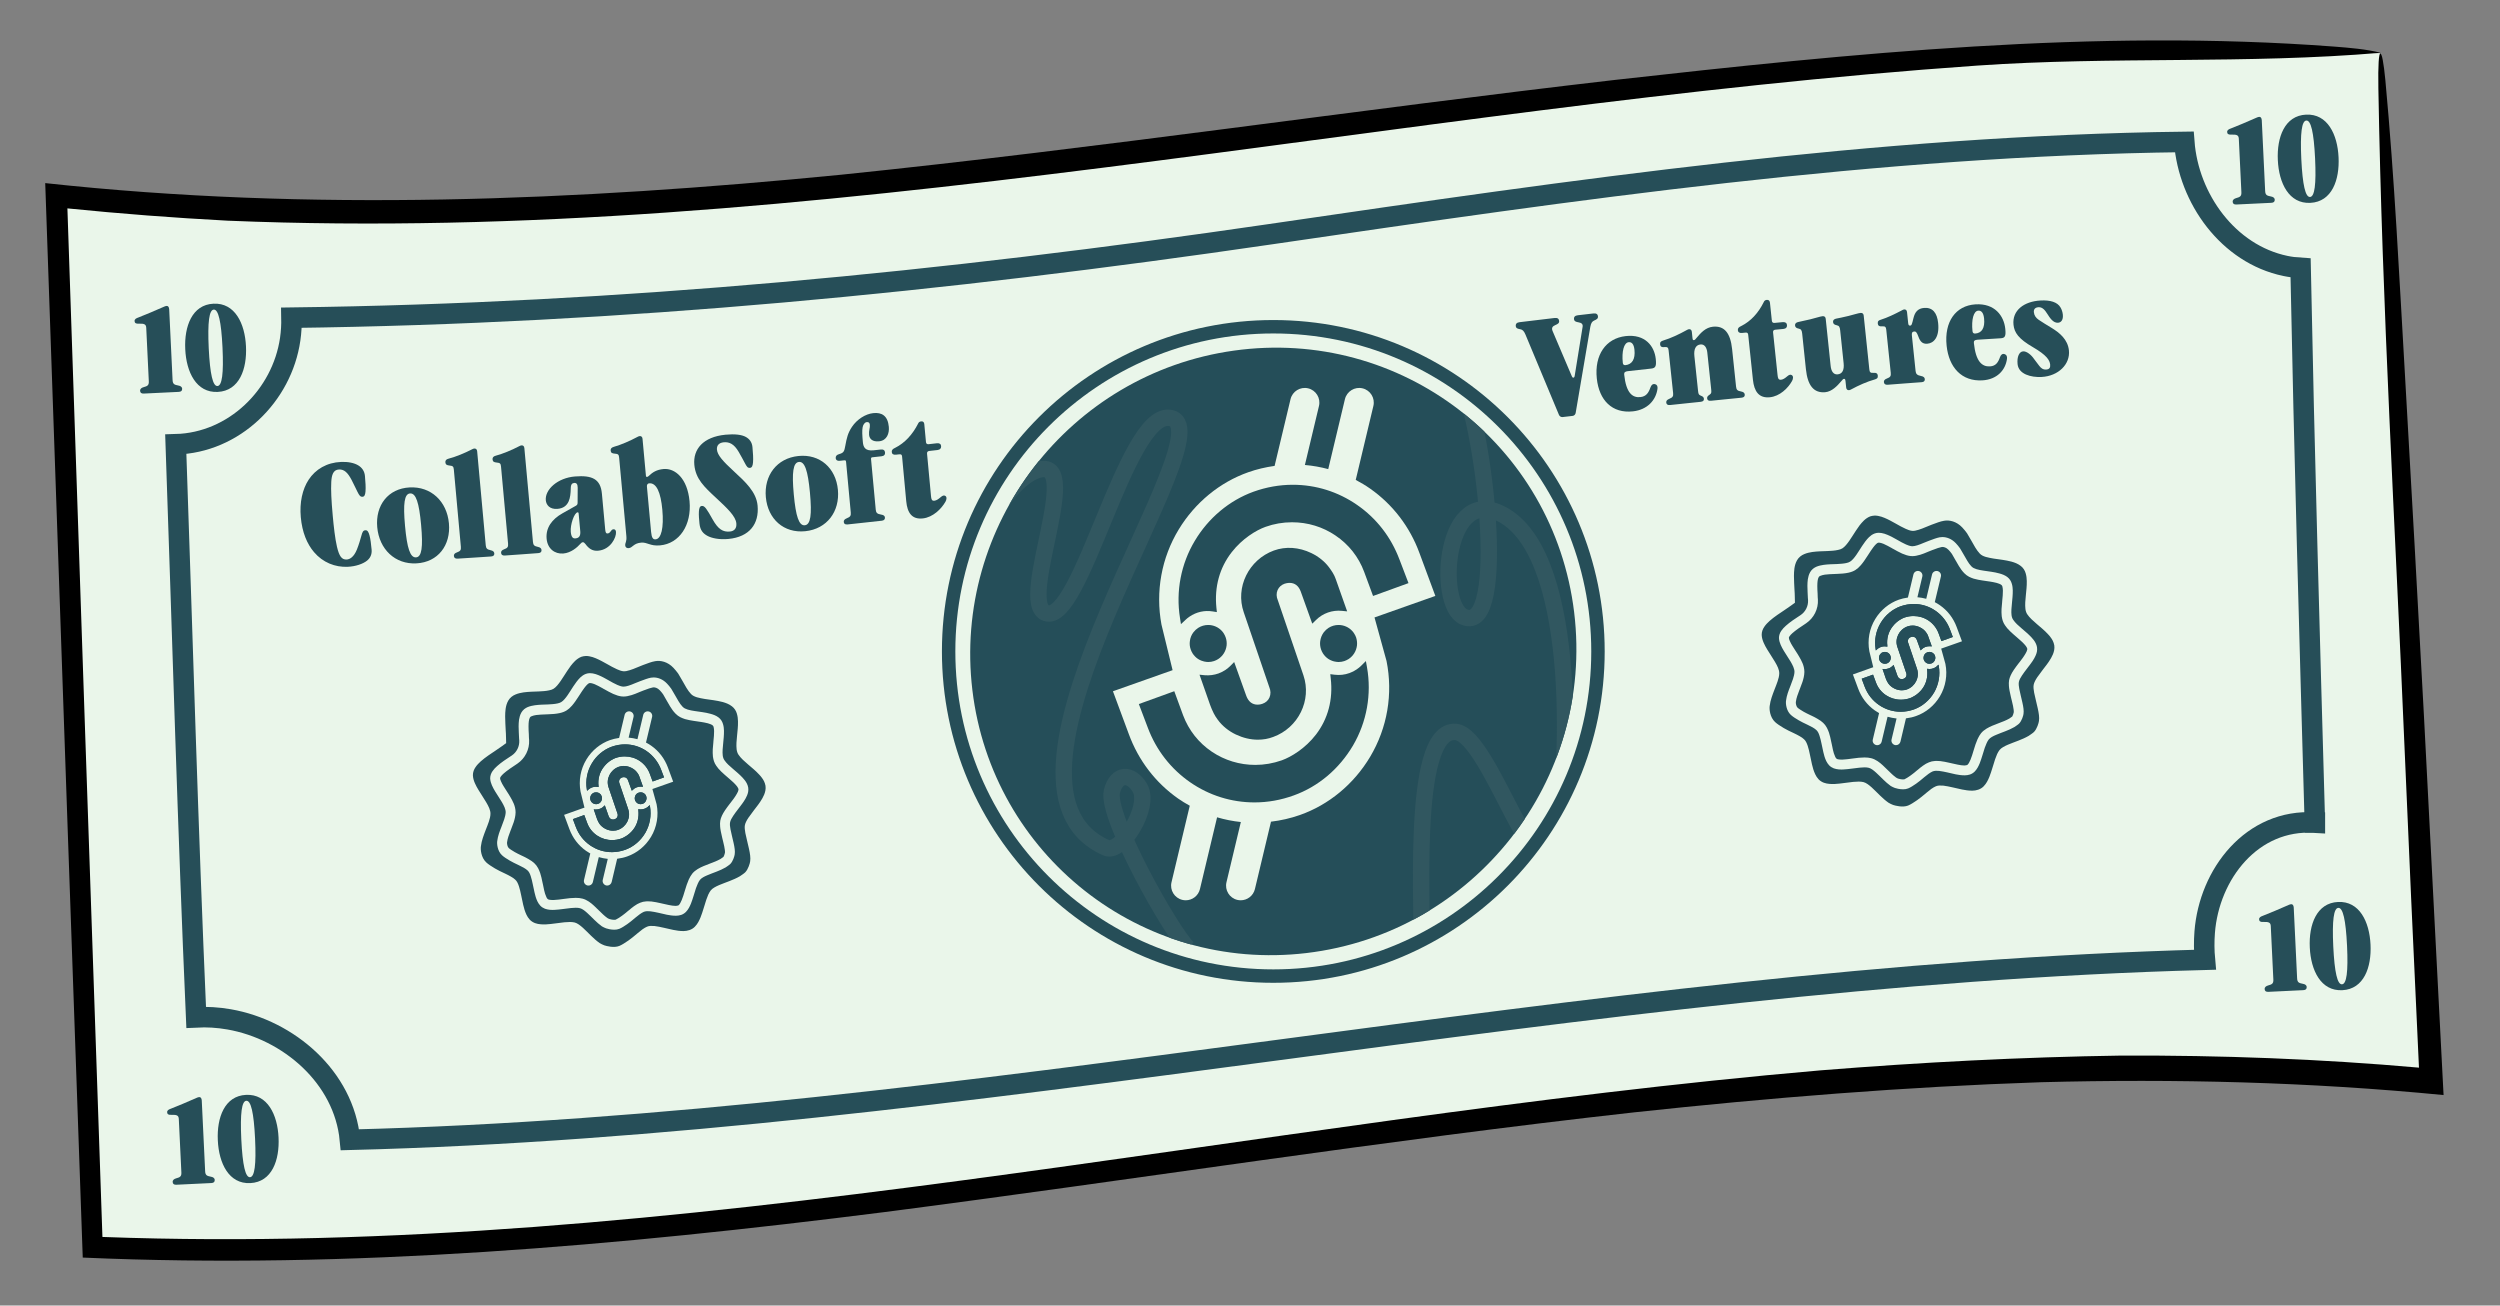 <?xml version="1.0" encoding="UTF-8"?>
<svg id="Layer_1" xmlns="http://www.w3.org/2000/svg" xmlns:xlink="http://www.w3.org/1999/xlink" version="1.1" viewBox="0 0 931.165 486.265">
  <rect x="0" y="0" width="931.165" height="486.265" fill="#808080" stroke="none"/>
  <!-- Generator: Adobe Illustrator 29.6.0, SVG Export Plug-In . SVG Version: 2.1.1 Build 207)  -->
  <defs>
    <style>
      .st0, .st1, .st2, .st3 {
        fill: none;
      }

      .st4 {
        fill: #eaf6ea;
      }

      .st1 {
        stroke-width: 7.642px;
      }

      .st1, .st2 {
        stroke: #264e58;
      }

      .st5 {
        fill: #264e58;
      }

      .st2 {
        stroke-width: 5px;
      }

      .st2, .st3 {
        stroke-miterlimit: 10;
      }

      .st6 {
        fill: #254e59;
      }

      .st3 {
        stroke: #315760;
        stroke-width: 6.095px;
      }

      .st7 {
        clip-path: url(#clippath);
      }
    </style>
    <clipPath id="clippath">
      <path class="st0" d="M586.321,228.062c-7.585-62.573-64.608-106.151-126.726-97.471-61.418,8.582-104.756,65.136-97.417,126.45,7.346,61.364,62.783,105.265,124.445,97.937,62.365-7.412,107.289-64.29,99.697-126.915h0Z"/>
    </clipPath>
  </defs>
  <g>
    <path class="st4" d="M886.878,19.86C596.445,6.292,311.59,103.138,21.007,72.957c4.431,130.539,8.925,261.076,13.475,391.61,292.536,11.952,578.314-89,871.123-61.77-6.164-127.65-12.409-255.295-18.728-382.937"/>
    <path d="M885.863,32.957c-.308-18.042,1.396-15.865,2.602-3.128,3.443,36.881,5.208,73.955,7.366,110.925,2.417,41.907,4.742,83.82,7,125.736,2.45,47.127,4.889,94.255,7.317,141.384-49.918-4.879-99.78-6.106-149.905-4.786-50.684,1.696-101.128,5.782-151.539,11.221-93.404,10.402-186.242,25.129-279.436,37.173-99.077,12.536-198.509,21.339-298.448,16.921-1.9-53.73-3.79-107.461-5.67-161.193-2.791-79.669-5.561-159.339-8.307-239.009,98.815,10.747,197.726,6.578,296.444-3.123,96.274-9.883,192.008-24.193,288.138-35.301,88.382-9.906,178.896-19.144,267.905-12.43,5.782.445,11.986.958,17.392,2.309-49.692,4.272-100.334,1.299-150.256,4.772-217.62,15.193-432.661,66.879-651.743,57.764-19.922-1.053-39.765-2.577-59.616-4.576,4.291,127.703,8.641,255.404,13.044,383.104,215.329,7.999,426.397-43.617,639.895-62.049,37.344-2.996,74.693-4.948,112.155-5.508,37.023-.126,73.901,1.229,110.782,4.5-.971-21.059-1.944-42.119-2.918-63.178-.829-18.933-1.659-37.867-2.49-56.8-3.429-81.537-8.305-163.119-9.711-244.726v-.002h-.001Z"/>
  </g>
  <path class="st1" d="M862.208,306.386c-1.957-68.86-3.946-137.721-5.315-206.596-1.867-.112-3.759-.34-5.652-.735-21.33-4.452-36.087-25.082-37.676-46.2-115.076,1.447-226.778,17.755-340.4,34.38-121.85,17.829-241.283,29.517-364.592,31.093.054,2.637-.093,5.306-.479,7.988-3.043,21.121-20.941,38.582-42.62,39.164,2.485,71.149,4.468,142.312,7.592,213.438,3.977-.204,8.092.028,12.283.762,22.186,3.888,42.783,21.571,44.992,44.852,232.13-5.853,458.872-60.875,690.905-67.057-.312-3.363-.337-6.795-.076-10.228,1.651-21.671,17.589-42.373,41.039-40.859v-.002h-.001Z"/>
  <g>
    <g>
      <path class="st5" d="M116.942,205.624c-2.592-3.061-4.398-7.337-4.907-12.996-.49-5.445.584-10.366,2.903-13.914,2.57-3.932,6.785-6.448,12.138-6.664,2.519-.102,4.881.348,6.444,1.334,1.271.802,2.24,2.04,2.409,3.904.203,2.237.335,4.319.205,5.767-.106,1.178-.351,1.941-1.139,1.977-.84.038-1.213-.587-1.853-1.843-.641-1.256-1.239-2.621-2.195-4.452-1.462-2.773-2.78-3.948-4.669-3.873-2.205.089-2.758,2.093-2.893,4.717-.151,2.946.01,6.529.559,12.608.351,3.892.866,8.48,1.561,11.441.844,3.598,1.807,4.847,3.592,4.769,1.208-.052,2.707-.93,3.83-3.699.728-1.795,1.333-3.911,1.69-5.211.357-1.299.614-1.953,1.507-1.995.788-.036,1.163.708,1.486,1.856.369,1.311.614,3.286.803,5.363.169,1.864-.567,3.18-1.687,4.09-1.521,1.235-4.286,2.178-7.226,2.307-4.672.204-9.261-1.593-12.558-5.486h0Z"/>
      <path class="st5" d="M140.509,196.378c-.743-8.198,4.073-14.405,12.061-14.83,7.988-.424,13.894,5.2,14.639,13.378.745,8.179-4.079,14.463-12.07,14.907-7.991.445-13.888-5.257-14.631-13.455h0ZM156.851,195.528c-.759-8.345-1.923-11.861-4.078-11.745-2.155.115-2.672,3.722-1.914,12.071.758,8.35,1.923,11.867,4.077,11.748,2.155-.119,2.673-3.728,1.914-12.073h.001Z"/>
      <path class="st5" d="M170.473,208.075c-.894.056-1.349-.291-1.412-.981-.053-.583.232-1.023,1.147-1.352,1.224-.439,1.563-.845,1.452-2.066-.875-9.592-1.749-19.185-2.622-28.777-.106-1.169-.397-1.375-1.618-1.505-1.004-.107-1.459-.342-1.536-1.192-.068-.743.372-1.143,1.147-1.349,2.838-.756,5.898-2.01,8.981-3.592.252-.123.459-.189.669-.202.526-.033.975.259,1.043,1.002,1.065,11.672,2.13,23.345,3.196,35.017.111,1.22.521,1.577,1.811,1.853.965.206,1.326.604,1.379,1.187.063.69-.324,1.09-1.219,1.15-2.484.168-3.726.25-6.21.411-2.483.161-3.725.24-6.208.395h0Z"/>
      <path class="st5" d="M188.052,206.915c-.895.062-1.35-.28-1.413-.969-.053-.583.232-1.025,1.147-1.36,1.224-.448,1.565-.856,1.453-2.075-.876-9.578-1.752-19.157-2.627-28.736-.107-1.167-.398-1.372-1.619-1.492-1.005-.099-1.46-.33-1.537-1.178-.068-.742.372-1.146,1.147-1.356,2.841-.777,5.902-2.053,8.988-3.656.253-.124.459-.192.67-.207.526-.037.976.251,1.044.993,1.066,11.656,2.133,23.312,3.201,34.968.112,1.218.521,1.573,1.812,1.839.965.199,1.327.594,1.381,1.176.063.688-.324,1.092-1.22,1.158-2.486.185-3.729.276-6.215.455-2.485.179-3.728.267-6.212.44h0Z"/>
      <path class="st5" d="M222.743,205.126c-2.109.174-3.475-.834-4.69-2.494-.359-.451-.648-.694-.964-.669-.316.025-.617.21-1.049.724-.962,1.089-3.311,3.248-6.262,3.478-3.161.246-5.841-1.79-6.181-5.497-.379-4.129,2.036-7.295,5.87-9.457,2.018-1.136,3.027-1.706,5.046-2.845.555-.31.632-.636.626-1.274.013-2.176.019-3.263.032-5.439-.016-1.331-.434-1.831-1.277-1.765-.737.058-1.282.426-1.304,1.967-.028,1.914-.225,3.596-.776,4.857-.708,1.624-2.036,2.664-4.197,2.829-2.95.225-4.174-1.55-4.324-3.192-.369-4.024,4.428-8.376,10.91-8.884,6.27-.492,9.479.893,9.984,6.392.488,5.309.732,7.963,1.22,13.27.107,1.163.309,1.626.889,1.577.528-.044.819-.334,1.245-.903.187-.282.421-.621.948-.665.632-.053.887.404.941.986.185,2.008-1.996,6.616-6.687,7.003h0ZM216.126,197.83c-.243-2.645-.364-3.967-.607-6.613-.024-.264-.144-.415-.355-.398-1.265.1-2.816,4.592-2.568,7.291.185,2.011.813,2.495,1.709,2.424,1.317-.105,1.992-.852,1.822-2.704h-.001Z"/>
      <path class="st5" d="M232.878,203.208c-.102-1.109.621-1.332.417-3.551-.897-9.742-1.793-19.483-2.69-29.225-.107-1.163-.399-1.363-1.622-1.463-1.007-.082-1.462-.305-1.54-1.15-.068-.74.372-1.15,1.149-1.373,2.846-.823,5.912-2.147,9.002-3.798.254-.128.46-.199.671-.217.527-.045.979.236,1.047.975.508,5.516.762,8.273,1.27,13.788.024.265.096.471.412.444.212-.018.413-.143.656-.377,1.418-1.349,2.922-2.333,5.508-2.564,4.22-.377,8.879,3.398,9.673,11.999.818,8.864-3.759,15.788-10.987,16.439-3.745.336-4.687-1.231-7.06-1.023-2.901.254-3.119,1.922-4.649,2.054-.633.055-1.194-.27-1.257-.956v-.002h0ZM246.69,189.803c-.584-6.336-2.148-10.029-4.891-9.787-.58.051-.91.505-.841,1.245.621,6.74.932,10.109,1.553,16.847.209,2.271.742,2.863,1.692,2.778,2.057-.184,3.121-4.22,2.488-11.083h0Z"/>
      <path class="st5" d="M260.323,190.466c.083-1.161.3-1.943,1.091-2.018,1.056-.1,1.833,1.115,4.034,5.044,2.052,3.664,3.847,4.738,6.433,4.486,1.637-.159,2.552-1.206,2.381-3.051-.244-2.635-3.281-5.529-7.651-9.58-4.368-4.051-7.515-7.006-7.997-12.229-.531-5.752,3.242-10.403,11.635-11.208,3.379-.324,6.019-.035,7.591.859,1.28.728,2.254,1.906,2.425,3.751.205,2.214.34,4.276.21,5.723-.105,1.178-.352,1.95-1.144,2.027-.845.084-1.221-.517-1.865-1.731-.645-1.213-1.291-2.426-2.305-4.189-1.776-3.072-3.602-3.8-5.608-3.608-1.795.172-2.657,1.21-2.516,2.74.19,2.057,2.211,4.314,6.4,8.162,4.134,3.798,8.269,7.591,8.737,12.649.634,6.85-3.023,11.689-10.837,12.449-3.432.334-6.328-.291-7.941-1.205-1.346-.763-2.623-1.879-2.872-4.57-.126-1.371-.305-3.085-.203-4.504l.002.003h0Z"/>
      <path class="st5" d="M285.252,185.222c-.752-8.113,4.088-14.548,12.118-15.376s13.968,4.49,14.721,12.593c.753,8.103-4.091,14.577-12.123,15.415-8.031.838-13.965-4.52-14.716-12.633h0ZM301.681,183.539c-.767-8.264-1.94-11.704-4.106-11.481-2.166.224-2.684,3.839-1.917,12.105.767,8.267,1.939,11.707,4.105,11.481,2.167-.225,2.685-3.841,1.918-12.106h0Z"/>
      <path class="st5" d="M325.461,167.714c1.057-.115,1.586-.173,2.643-.289.951-.104,1.471.317,1.545,1.105.073.789-.359,1.315-1.31,1.419-1.375.151-2.062.226-3.436.376-.423.046-.51.268-.46.794.698,7.511,1.047,11.265,1.746,18.775.098,1.052.528,1.552,1.926,1.754,1.07.154,1.438.532,1.491,1.11.054.578-.272,1.092-1.118,1.186-2.622.289-3.934.432-6.556.718-2.495.272-3.742.407-6.237.676-.899.097-1.356-.226-1.42-.91-.054-.578.233-1.03,1.151-1.398,1.23-.493,1.57-.913,1.458-2.123-.698-7.512-1.047-11.269-1.745-18.781-.049-.526-.175-.725-.597-.68-.74.079-1.11.119-1.849.198-.899.096-1.37-.385-1.424-.964-.068-.737.311-1.255,1.195-1.508,1.82-.513,1.992-1.013,2.378-3.124.534-2.919.942-4.761,2.493-7.068,1.883-2.802,5-4.788,7.908-5.105,3.277-.356,5.438,1.053,5.814,5.102.225,2.418-.703,5.072-3.558,5.384-2.643.289-3.669-.982-3.801-2.401-.147-1.578.399-2.594.296-3.698-.073-.789-.424-1.122-1.164-1.042-.74.08-1.343.914-1.53,1.919-.229,1.23-.159,2.886.086,5.516.166,1.788.745,3.427,4.076,3.064v-.005h0Z"/>
      <path class="st5" d="M333.442,166.785c1.786-.888,3.432-2.172,4.792-3.612,1.517-1.607,2.773-3.496,3.674-5.297.221-.503.508-.853,1.196-.931.74-.083,1.102.355,1.165,1.038.249,2.67.373,4.005.622,6.674.054.579.4.858.982.793,1.227-.138,1.84-.208,3.067-.347.952-.108,1.52.253,1.594,1.041.073.788-.407,1.373-1.359,1.481-1.227.139-1.84.208-3.067.347-.582.066-.87.417-.816.995.587,6.307.881,9.46,1.469,15.766.117,1.261.282,1.879,1.287,1.765.74-.083,1.499-.593,2.335-1.326.691-.606,1.222-.778,1.721-.462.622.393.502,1.376.042,2.173-1.516,2.669-4.646,5.786-8.401,6.209-4.072.459-5.802-2.057-6.208-6.419-.62-6.665-.931-9.998-1.551-16.664-.058-.63-.347-.864-.982-.794-.529.058-.793.088-1.322.146-.952.106-1.467-.263-1.535-.999-.069-.736.373-1.156,1.296-1.577h0Z"/>
    </g>
    <g>
      <path class="st5" d="M589.462,121.795c.2-1.141-.433-1.55-1.52-1.74-.922-.161-1.586-.347-1.675-1.188-.089-.842.393-1.324,1.396-1.441,2.343-.273,3.514-.409,5.856-.679,1.002-.115,1.574.245,1.664,1.087.089.841-.496,1.157-1.385,1.543-.752.326-1.188.882-1.459,2.351-1.82,10.697-3.64,21.395-5.461,32.092-.102.545-.533,1.02-1.113,1.087-1.498.174-2.248.261-3.746.437-.58.068-1.152-.291-1.372-.85-4.156-9.972-8.315-19.942-12.477-29.911-.574-1.367-1.115-1.806-1.919-1.949-.949-.168-1.587-.34-1.676-1.18-.089-.841.394-1.325,1.397-1.447,5.236-.635,7.854-.949,13.089-1.569,1.003-.119,1.575.239,1.664,1.081.09.841-.518,1.183-1.386,1.547-1.068.449-1.546,1.035-1.043,2.252,2.82,6.627,4.23,9.942,7.049,16.575.284.659.406.804.723.767.263-.03.4-.259.491-.908,1.161-7.183,1.741-10.774,2.901-17.956h.002,0Z"/>
      <path class="st5" d="M605.519,125.181c7.277-.815,10.694,3.771,11.196,8.512.284,2.686-.065,3.416-1.699,3.594-3.48.379-5.22.571-8.7.959-1.055.118-1.443.48-1.36,1.27.736,6.947,3.11,8.707,6.063,8.383,2.161-.237,3.029-1.611,3.725-3.604.327-.941.919-1.425,1.74-1.201.707.192.997.808.874,1.717-.572,4.242-3.759,7.809-9.137,8.403-7.751.856-12.604-4.125-13.463-12.225-.937-8.837,3.378-14.98,10.762-15.807h0ZM605.438,136.001c2.425-.271,3.718-2.171,3.339-5.751-.217-2.053-1.003-2.925-2.164-2.795-1.793.2-2.618,3.489-2.173,7.698.061.579.364.918.997.848h0Z"/>
      <path class="st5" d="M628.271,150.203c-2.487.261-3.731.392-6.218.657-.896.095-1.357-.228-1.43-.913-.061-.579.22-1.032,1.131-1.399,1.221-.493,1.557-.912,1.428-2.124-.672-6.365-1.009-9.547-1.681-15.911-.106-1.001-.409-1.341-1.41-1.233-1.212.13-1.674-.193-1.757-.982-.095-.895.352-1.21,1.126-1.454,2.943-.904,5.889-2.285,8.959-3.995.252-.133.458-.208.668-.23.527-.055.982.216,1.06.954.1.949.15,1.423.25,2.372.067.633.189.78.557.741.316-.033.599-.383,1.023-.907,1.466-1.752,3.274-3.806,6.013-4.087,4.268-.438,6.528,2.322,7.161,8.337.589,5.593.884,8.39,1.473,13.984.128,1.214.542,1.557,1.838,1.792.968.175,1.336.562,1.397,1.142.072.687-.31,1.097-1.205,1.185-2.486.245-3.729.368-6.215.618-.084.008-.126.013-.21.021-1.981.199-2.971.299-4.952.502-.948.096-1.356-.235-1.423-.868-.072-.686.277-.949.967-1.432.632-.441.665-.761.531-2.027-.574-5.443-.861-8.164-1.435-13.606-.206-1.951-1.082-3.193-2.557-3.04-1.792.186-2.526,1.808-2.259,4.339.541,5.124.811,7.686,1.352,12.811.134,1.265.232,1.572.943,1.875.778.332,1.174.518,1.247,1.204.067.633-.264,1.04-1.212,1.138-1.981.204-2.972.308-4.953.515-.084.009-.126.013-.21.022h.003Z"/>
      <path class="st5" d="M648.562,121.424c1.771-.869,3.396-2.135,4.733-3.56,1.491-1.589,2.72-3.465,3.596-5.257.213-.501.496-.848,1.18-.914.737-.071,1.102.374,1.175,1.06.282,2.683.423,4.024.705,6.707.061.581.411.868.989.813,1.221-.116,1.832-.174,3.053-.289.948-.089,1.519.285,1.602,1.077s-.388,1.37-1.335,1.459c-1.221.115-1.832.172-3.053.288-.579.055-.861.402-.8.983.666,6.338,1,9.508,1.666,15.847.133,1.268.306,1.892,1.306,1.799.737-.069,1.486-.565,2.31-1.282.681-.593,1.207-.754,1.709-.425.626.409.518,1.394.069,2.182-1.476,2.644-4.556,5.703-8.292,6.057-4.053.385-5.811-2.163-6.273-6.546-.704-6.694-1.057-10.041-1.761-16.734-.067-.633-.358-.872-.99-.809-.527.052-.79.078-1.317.13-.948.094-1.467-.281-1.545-1.02s.358-1.156,1.272-1.566h.001Z"/>
      <path class="st5" d="M669.889,119.915c.566-.095,2.502-.544,4.412-.99,1.809-.423,3.711-1.08,4.553-1.155.684-.061,1.091.277,1.163.964.739,7.046,1.108,10.569,1.847,17.617.205,1.958,1.079,3.216,2.553,3.09,1.788-.153,2.538-1.604,2.272-4.146-.514-4.912-.771-7.368-1.286-12.279-.128-1.217-.399-1.691-1.257-1.867-.956-.195-1.329-.525-1.401-1.213-.072-.688.426-1.145,1.298-1.288.566-.092,2.505-.497,4.462-.971,1.749-.424,3.656-1.057,4.497-1.127.684-.057,1.091.283,1.162.971.84,8.028,1.26,12.043,2.1,20.075.105,1.006.406,1.356,1.405,1.275,1.21-.098,1.669.24,1.752,1.035.094.901-.351,1.204-1.123,1.426-2.935.823-5.873,2.133-8.936,3.778-.252.128-.457.198-.667.216-.526.044-.98-.238-1.057-.979-.1-.953-.15-1.429-.25-2.382-.066-.635-.2-.891-.567-.86-.316.027-.598.371-1.022.888-1.463,1.727-3.467,3.873-5.992,4.094-4.261.372-6.529-2.517-7.162-8.546-.557-5.308-.836-7.962-1.393-13.269-.127-1.216-.399-1.689-1.257-1.86-.957-.19-1.33-.518-1.402-1.205s.426-1.147,1.298-1.294l-.002.002h0Z"/>
      <path class="st5" d="M700.533,119.086c2.362-.723,5.236-2.125,7.396-3.254.901-.498,1.106-.567,1.316-.583.526-.04.979.245,1.057.988.17,1.633.256,2.45.426,4.084.066.637.21,1,.735.96.578-.044.678-.502,1.242-2.82.54-2.221,1.637-3.598,4-3.773,3.099-.228,4.79,1.791,5.188,5.614.553,5.309-1.647,7.55-4.063,7.725-1.786.13-2.634-.828-3.292-2.645-.601-1.659-.945-1.962-1.576-1.915-.734.055-.948.552-.854,1.454.553,5.304.829,7.957,1.382,13.263.111,1.061.544,1.579,1.938,1.836,1.067.197,1.437.591,1.498,1.175s-.257,1.088-1.097,1.149c-2.605.189-3.907.286-6.513.483-2.479.187-3.719.283-6.2.477-.893.07-1.353-.268-1.425-.957-.061-.583.22-1.028,1.128-1.371,1.217-.459,1.552-.87,1.425-2.089-.671-6.425-1.006-9.638-1.677-16.061-.105-1.007-.407-1.358-1.405-1.278-1.209.097-1.669-.24-1.752-1.035-.094-.901.351-1.204,1.123-1.427h0Z"/>
      <path class="st5" d="M735.765,113.364c7.242-.472,10.638,4.313,11.135,9.102.281,2.714-.067,3.431-1.693,3.528-3.462.208-5.193.316-8.656.538-1.049.067-1.436.413-1.353,1.211.728,7.017,3.089,8.901,6.027,8.72,2.15-.132,3.014-1.469,3.708-3.438.326-.93.915-1.386,1.731-1.12.703.229.992.861.869,1.769-.572,4.235-3.743,7.659-9.095,7.993-7.712.482-12.538-4.744-13.39-12.923-.928-8.923,3.37-14.902,10.717-15.381h0ZM735.678,124.234c2.413-.156,3.701-2.003,3.326-5.618-.215-2.075-.997-2.988-2.152-2.914-1.784.116-2.608,3.381-2.166,7.634.061.585.361.94.992.899h0Z"/>
      <path class="st5" d="M760.049,111.922c3.564-.191,6.277.584,7.435,2.617.443.729.758,1.731.851,2.638.204,1.973-.641,2.979-1.845,3.039-1.729.086-2.95-1.735-3.985-3.387-.83-1.325-1.784-2.48-3.2-2.404-1.258.068-1.873.745-1.758,1.863.127,1.225.746,2.111,1.823,2.849,1.236.846,3.102,1.978,4.9,3.067,2.813,1.733,5.911,4.212,6.334,8.321.528,5.123-3.908,9.559-10.196,9.885-3.931.204-8.541-1.039-8.927-4.767-.287-2.769.621-4.696,2.09-4.777,1.311-.073,3.038,1.333,4.036,2.833.675.928,1.307,1.756,1.952,2.576.673.855,1.36,1.429,2.565,1.367,1.205-.061,1.61-.724,1.494-1.844-.171-1.653-1.311-3.531-6.469-6.521-5.326-3.088-6.886-5.401-7.189-8.328-.551-5.324,3.902-8.696,10.087-9.026h.002,0Z"/>
    </g>
  </g>
  <g>
    <path class="st6" d="M285.122,292.666c-.109-.611-.305-1.177-.545-1.678-.24-.48-.523-.938-.85-1.352-.305-.414-.611-.785-.959-1.134-.654-.72-1.352-1.373-2.05-1.985-1.396-1.221-2.813-2.355-4.056-3.554-.611-.611-1.178-1.221-1.592-1.854-.218-.305-.349-.61-.458-.937-.109-.305-.196-.654-.24-1.047-.109-.763-.087-1.614-.065-2.464.044-.851.131-1.723.218-2.595.175-1.744.392-3.51.349-5.386-.022-.916-.109-1.875-.414-2.878-.131-.501-.371-1.003-.676-1.483s-.719-.894-1.134-1.221c-1.112-.873-2.311-1.287-3.445-1.614-1.156-.305-2.268-.501-3.38-.676-1.09-.153-2.159-.306-3.249-.458-1.047-.174-2.071-.371-2.988-.632-.458-.153-.894-.306-1.242-.501-.371-.196-.654-.415-.96-.72-.611-.632-1.178-1.439-1.701-2.29-1.047-1.723-1.962-3.554-3.053-5.277-.545-.763-1.156-1.504-1.788-2.18-2.159-2.29-4.841-2.857-6.803-2.486-1.352.218-2.835.807-4.601,1.461-.654.261-1.439.567-2.268.916s-1.722.72-2.617.981c-.872.284-1.744.48-2.42.393-.742-.087-1.57-.393-2.333-.742-1.221-.545-2.486-1.243-3.772-1.984-1.287-.72-2.638-1.483-4.143-2.116-.741-.305-1.548-.589-2.442-.741-.436-.087-.916-.109-1.396-.087-.501.022-1.025.131-1.505.283-.937.371-1.701.938-2.333,1.527-.61.589-1.134,1.221-1.635,1.853-.96,1.287-1.766,2.595-2.573,3.838-.785,1.243-1.592,2.464-2.464,3.467-.436.501-.894.937-1.352,1.221-.436.284-1.003.458-1.635.589-1.221.284-2.616.349-3.968.415-1.788.065-3.641.087-5.604.349-.959.153-1.962.349-2.988.785-.501.218-1.025.48-1.504.894-.48.392-.894.894-1.178,1.396-.589,1.024-.828,2.05-.981,3.031-.131.959-.174,1.897-.174,2.813,0,1.788.131,3.488.196,5.08.153,1.483.131,4.688.175,4.906-.24.196-2.966,2.137-3.881,2.726-.698.458-1.679,1.09-2.682,1.81-1.025.72-2.072,1.504-2.922,2.268-.676.632-1.352,1.286-1.919,2.137-.284.414-.545.872-.72,1.396-.175.523-.283,1.09-.262,1.635s.109,1.068.24,1.548c.131.48.305.959.501,1.395.392.894.85,1.723,1.33,2.508.959,1.592,1.984,3.074,2.856,4.557.436.742.85,1.483,1.155,2.224.153.371.262.742.349,1.09.087.349.109.676.109,1.025,0,.916-.283,1.94-.611,2.944-.327.981-.741,2.006-1.134,3.009-.763,2.006-1.57,4.034-1.81,6.127-.196,1.156.044,4.208,1.984,6.018.807.763,1.919,1.439,3.227,2.246,1.003.611,2.442,1.287,3.881,1.962.72.349,1.439.698,2.093,1.09.632.349,1.199.742,1.592,1.134.327.284.545.589.785,1.025.218.414.414.894.589,1.418.349,1.025.589,2.159.829,3.314.24,1.178.48,2.377.763,3.598s.632,2.464,1.221,3.707c.305.632.676,1.243,1.221,1.832.524.567,1.265,1.025,1.962,1.287.72.261,1.417.392,2.093.436.654.065,1.308.065,1.941.043,2.486-.13,4.775-.588,6.912-.785.698-.065,1.374-.109,2.05-.109.654,0,1.287.065,1.81.196.959.24,2.05,1.09,3.052,1.984,2.028,1.854,3.903,4.056,6.215,5.669.545.327,1.156.632,1.744.85.806.262,3.576,1.025,5.582.218,1.047-.436,2.115-1.156,3.401-2.028.96-.654,2.18-1.678,3.402-2.703.611-.524,1.243-1.025,1.832-1.461.611-.414,1.199-.785,1.701-.981.414-.175.785-.24,1.265-.283.48-.022,1.003,0,1.526.044,1.09.13,2.224.371,3.38.632,1.156.262,2.355.567,3.576.807s2.508.458,3.881.436c.698-.022,1.417-.109,2.159-.371.741-.24,1.483-.698,2.006-1.243.545-.545.937-1.134,1.265-1.701.327-.589.61-1.178.85-1.766.916-2.311,1.461-4.579,2.159-6.606.218-.654.48-1.308.741-1.919.283-.589.589-1.134.938-1.57.611-.763,1.832-1.396,3.074-1.941,2.529-1.068,5.299-1.875,7.741-3.292.523-.371,1.57-1.025,2.006-1.483,1.112-1.134,1.744-3.358,1.832-4.055.109-.676.087-1.418,0-2.202-.175-1.592-.654-3.402-1.156-5.56-.196-.828-.436-1.788-.632-2.791-.087-.523-.174-1.025-.218-1.548-.044-.501-.044-1.003.043-1.395.153-.829.698-1.854,1.33-2.792.654-.937,1.352-1.853,2.006-2.726.545-.676,1.09-1.373,1.614-2.114.545-.742,1.068-1.505,1.548-2.355.48-.851.916-1.788,1.134-2.9.109-.567.131-1.178.044-1.788l.003-.003ZM278.667,294.934c-.196.981-.589,1.81-1.003,2.552-.436.763-.894,1.439-1.373,2.071-.48.654-.96,1.286-1.418,1.875-.589.763-1.199,1.57-1.766,2.421-.567.828-1.047,1.723-1.177,2.442-.065.349-.087.785-.044,1.243.044.436.109.894.196,1.352.174.894.393,1.744.545,2.464.436,1.897.872,3.51,1.025,4.906.087.698.087,1.352,0,1.962-.065.589-.632,2.552-1.614,3.554-.393.414-1.308.981-1.766,1.308-2.159,1.265-4.601,1.963-6.825,2.922-1.112.458-2.18,1.025-2.726,1.701-.305.371-.567.872-.806,1.396-.24.523-.458,1.09-.676,1.679-.611,1.788-1.09,3.772-1.897,5.822-.218.523-.458,1.047-.741,1.548-.305.523-.654,1.047-1.112,1.504-.48.48-1.112.894-1.766,1.112s-1.308.305-1.919.305h-.175c-1.156,0-2.224-.174-3.249-.371-1.09-.218-2.137-.48-3.14-.72-1.025-.218-2.028-.436-2.988-.545-.327-.021-.654-.044-.981-.044h-.371c-.414.022-.742.11-1.112.24-.436.196-.96.501-1.505.894-.523.371-1.068.807-1.614,1.265-1.09.916-2.137,1.81-3.009,2.399-1.112.763-2.071,1.395-2.987,1.766-.589.24-1.243.327-1.897.327-1.308,0-2.551-.349-3.009-.501-.545-.196-1.069-.458-1.57-.742-2.028-1.439-3.685-3.38-5.473-4.993-.894-.807-1.831-1.549-2.682-1.766-.458-.131-1.025-.175-1.614-.175s-1.199.044-1.788.109c-1.897.174-3.903.567-6.105.676-.218,0-.436.022-.676.022-.327,0-.676-.022-1.047-.044-.589-.065-1.199-.175-1.832-.393-.611-.24-1.265-.632-1.744-1.155-.458-.502-.807-1.047-1.069-1.592-.523-1.112-.828-2.202-1.068-3.293-.261-1.068-.458-2.137-.676-3.162s-.436-2.028-.741-2.922c-.153-.458-.305-.894-.501-1.242-.218-.393-.414-.654-.698-.916-.349-.327-.85-.676-1.417-1.003s-1.199-.632-1.832-.937c-1.265-.611-2.551-1.199-3.423-1.744-1.177-.698-2.137-1.308-2.856-1.984-1.701-1.592-1.919-4.295-1.744-5.299.218-1.853.916-3.641,1.614-5.408.327-.894.698-1.788.981-2.66.283-.894.523-1.788.545-2.595,0-.305-.022-.589-.109-.894-.065-.327-.174-.654-.305-.959-.262-.654-.632-1.308-1.003-1.963-.785-1.308-1.679-2.616-2.53-4.012-.436-.719-.828-1.439-1.177-2.224-.174-.392-.327-.806-.436-1.221-.109-.436-.196-.894-.218-1.374,0-.48.087-1.003.24-1.439.153-.458.371-.873.632-1.243.501-.741,1.09-1.33,1.701-1.875.741-.676,1.657-1.374,2.551-2.006.916-.632,1.744-1.2,2.377-1.592.153-.087.349-.218.567-.371,1.832-1.243,2.878-3.358,2.769-5.56-.022-.305-.044-.567-.065-.806-.044-1.396-.175-2.9-.175-4.492,0-.785.044-1.614.153-2.464.153-.85.349-1.766.872-2.682.262-.436.611-.894,1.047-1.242.414-.349.872-.589,1.308-.785.916-.371,1.788-.545,2.66-.676,1.701-.24,3.358-.24,4.928-.305,1.199-.065,2.421-.131,3.511-.371.545-.109,1.047-.284,1.417-.524.414-.24.807-.632,1.199-1.068.785-.873,1.483-1.963,2.18-3.053.719-1.112,1.417-2.268,2.268-3.38.436-.567.894-1.134,1.439-1.657.567-.523,1.221-1.025,2.071-1.33.414-.153.873-.24,1.308-.262h.24c.349,0,.676.022,1.003.087.785.131,1.483.371,2.159.654,1.33.545,2.508,1.221,3.641,1.854,1.134.654,2.246,1.286,3.336,1.766.654.284,1.395.567,2.05.632.109.022.196.022.305.022.545,0,1.177-.153,1.832-.349.785-.24,1.57-.567,2.29-.873.741-.305,1.439-.589,2.028-.806,1.548-.567,2.857-1.09,4.034-1.308.327-.044.654-.087,1.003-.087,1.57,0,3.445.632,5.015,2.311.545.567,1.09,1.243,1.57,1.919.959,1.504,1.766,3.14,2.704,4.644.458.742.937,1.461,1.483,2.006.284.284.523.48.851.654.327.153.697.305,1.09.436.828.24,1.722.414,2.66.545.937.153,1.897.284,2.856.414.981.153,1.962.327,2.965.611,1.025.283,2.071.632,3.053,1.395.371.305.741.676,1.003,1.09.261.436.48.872.589,1.308.283.873.349,1.723.371,2.552.022,1.635-.153,3.205-.305,4.753-.087.763-.153,1.526-.196,2.268-.044.763-.044,1.504.044,2.18.044.327.109.654.218.937.087.262.218.523.414.807.371.567.872,1.112,1.396,1.635,1.09,1.047,2.355,2.05,3.576,3.14.61.545,1.221,1.112,1.81,1.744.305.305.589.654.85,1.003.283.371.523.763.741,1.199s.393.937.48,1.461c.087.545.065,1.09-.022,1.592v.003Z"/>
    <g>
      <path class="st6" d="M240.815,297.507c-.109.742-.458,1.308-1.003,1.679-.153.087-.349.175-.524.24-.196.065-.436.109-.654.109-.153,0-.327-.022-.501-.065l-.327-.087c-.283-.109-.523-.284-.763-.523-.109-.109-.175-.175-.218-.262-.153-.24-.24-.392-.305-.566-.109-.327-.131-.654-.087-.982.044-.371.174-.741.414-1.068.175-.218.371-.392.567-.523.371-.24.763-.349,1.199-.349.632,0,1.243.261,1.657.742.087.109.153.196.218.261.109.175.174.327.218.501.109.327.131.632.109.894h0Z"/>
      <path class="st6" d="M240.815,297.507c-.109.742-.458,1.308-1.003,1.679-.153.087-.349.175-.524.24-.196.065-.436.109-.654.109-.153,0-.327-.022-.501-.065l-.327-.087c-.283-.109-.523-.284-.763-.523-.109-.109-.175-.175-.218-.262-.153-.24-.24-.392-.305-.566-.109-.327-.131-.654-.087-.982.044-.371.174-.741.414-1.068.175-.218.371-.392.567-.523.371-.24.763-.349,1.199-.349.632,0,1.243.261,1.657.742.087.109.153.196.218.261.109.175.174.327.218.501.109.327.131.632.109.894h0Z"/>
      <path class="st6" d="M224.221,297.507c-.087.72-.436,1.308-1.003,1.679-.153.087-.305.175-.501.24-.218.065-.458.109-.676.109-.153,0-.327-.022-.501-.065l-.305-.087c-.284-.109-.545-.284-.785-.523-.131-.131-.218-.24-.283-.349-.109-.174-.175-.349-.24-.501-.109-.283-.131-.61-.087-.959.044-.371.175-.741.414-1.068.153-.174.349-.371.589-.567.349-.196.763-.305,1.177-.305.632,0,1.243.261,1.657.742.065.065.109.13.153.174.153.262.24.415.283.589.109.305.153.611.109.894v-.003Z"/>
      <path class="st6" d="M224.221,297.507c-.087.72-.436,1.308-1.003,1.679-.153.087-.305.175-.501.24-.218.065-.458.109-.676.109-.153,0-.327-.022-.501-.065l-.305-.087c-.284-.109-.545-.284-.785-.523-.131-.131-.218-.24-.283-.349-.109-.174-.175-.349-.24-.501-.109-.283-.131-.61-.087-.959.044-.371.175-.741.414-1.068.153-.174.349-.371.589-.567.349-.196.763-.305,1.177-.305.632,0,1.243.261,1.657.742.065.065.109.13.153.174.153.262.24.415.283.589.109.305.153.611.109.894v-.003Z"/>
      <path class="st6" d="M240.335,310.241c-.873,1.483-1.963,2.769-3.227,3.816-1.243,1.068-2.66,1.875-4.23,2.464-1.635.566-3.314.872-4.949.872-2.922,0-5.713-.872-8.112-2.53-2.442-1.678-4.295-4.055-5.342-6.868l-1.09-2.9,4.23-1.526,1.09,2.944c.698,1.919,1.985,3.554,3.707,4.71,1.635,1.09,3.554,1.679,5.582,1.679,1.156,0,2.311-.196,3.445-.589.589-.218,2.704-1.112,4.405-3.293,1.57-2.028,2.224-4.535,1.919-7.282l-.044-.349.349.044c.196.022.392.044.589.044.48,0,.959-.087,1.417-.261.305-.109.611-.262.938-.48l.349-.261.065-.196.043-.021.174-.044.371-.371.087.523c.589,3.402-.044,6.891-1.766,9.878v-.003Z"/>
      <path class="st6" d="M240.335,310.241c-.873,1.483-1.963,2.769-3.227,3.816-1.243,1.068-2.66,1.875-4.23,2.464-1.635.566-3.314.872-4.949.872-2.922,0-5.713-.872-8.112-2.53-2.442-1.678-4.295-4.055-5.342-6.868l-1.09-2.9,4.23-1.526,1.09,2.944c.698,1.919,1.985,3.554,3.707,4.71,1.635,1.09,3.554,1.679,5.582,1.679,1.156,0,2.311-.196,3.445-.589.589-.218,2.704-1.112,4.405-3.293,1.57-2.028,2.224-4.535,1.919-7.282l-.044-.349.349.044c.196.022.392.044.589.044.48,0,.959-.087,1.417-.261.305-.109.611-.262.938-.48l.349-.261.065-.196.043-.021.174-.044.371-.371.087.523c.589,3.402-.044,6.891-1.766,9.878v-.003Z"/>
      <path class="st6" d="M239.506,293.059l-.436-.043c-.153-.022-.283-.022-.436-.022-1.156,0-2.202.436-2.988,1.242l-.305.306-1.417-3.903c-.283-.785-.807-1.178-1.548-1.178-.349,0-.61.087-.676.131-.414.109-.785.436-.981.851-.196.458-.174.959.044,1.439l3.227,9.528c1.068,3.075-.61,6.52-3.75,7.675-.283.087-.589.196-.916.24-.349.065-.676.087-.981.087-.916,0-1.854-.218-2.747-.654-.894-.437-1.679-1.068-2.224-1.81-.218-.305-.349-.523-.523-.828-.175-.349-.327-.698-.458-1.047l-1.243-3.62.392.044c.131.022.262.022.393.022.501,0,1.003-.087,1.461-.261.305-.087.611-.24.937-.458.305-.24.48-.393.632-.545l.305-.306,1.461,4.121c.327.785.85,1.177,1.592,1.177.283,0,.523-.065.61-.109.524-.174.872-.48,1.025-.894.196-.458.174-.937-.022-1.417l-3.249-9.551c-1.068-3.074.61-6.498,3.75-7.653.611-.218,1.243-.327,1.919-.327.916,0,1.854.218,2.726.654.938.436,1.701,1.068,2.224,1.788.306.414.632.873.829,1.483l1.373,3.837h0Z"/>
      <path class="st6" d="M239.506,293.059l-.436-.043c-.153-.022-.283-.022-.436-.022-1.156,0-2.202.436-2.988,1.242l-.305.306-1.417-3.903c-.283-.785-.807-1.178-1.548-1.178-.349,0-.61.087-.676.131-.414.109-.785.436-.981.851-.196.458-.174.959.044,1.439l3.227,9.528c1.068,3.075-.61,6.52-3.75,7.675-.283.087-.589.196-.916.24-.349.065-.676.087-.981.087-.916,0-1.854-.218-2.747-.654-.894-.437-1.679-1.068-2.224-1.81-.218-.305-.349-.523-.523-.828-.175-.349-.327-.698-.458-1.047l-1.243-3.62.392.044c.131.022.262.022.393.022.501,0,1.003-.087,1.461-.261.305-.087.611-.24.937-.458.305-.24.48-.393.632-.545l.305-.306,1.461,4.121c.327.785.85,1.177,1.592,1.177.283,0,.523-.065.61-.109.524-.174.872-.48,1.025-.894.196-.458.174-.937-.022-1.417l-3.249-9.551c-1.068-3.074.61-6.498,3.75-7.653.611-.218,1.243-.327,1.919-.327.916,0,1.854.218,2.726.654.938.436,1.701,1.068,2.224,1.788.306.414.632.873.829,1.483l1.373,3.837h0Z"/>
      <path class="st6" d="M274.917,293.539c-.109-.24-.24-.437-.371-.611-.218-.305-.414-.523-.632-.742-.414-.458-.894-.916-1.548-1.483-.414-.371-.829-.742-1.243-1.09-.806-.698-1.657-1.418-2.442-2.18-.851-.829-1.461-1.526-1.919-2.246-.349-.501-.632-1.047-.828-1.635-.175-.523-.306-1.112-.393-1.723-.109-.916-.087-1.897-.065-2.747.044-.828.131-1.657.218-2.486l.044-.632c.131-1.287.262-2.486.24-3.685-.022-.676-.087-1.134-.196-1.548-.022-.087-.065-.218-.196-.393,0-.022-.043-.087-.196-.196-.393-.306-.938-.501-1.744-.742-.829-.218-1.744-.371-2.529-.501l-.327-.044-2.507-.371c-.981-.153-2.093-.349-3.162-.654-.654-.218-1.265-.458-1.766-.72-.632-.327-1.178-.741-1.723-1.286-.85-.851-1.504-1.832-2.028-2.682-.458-.742-.873-1.505-1.308-2.246-.414-.785-.85-1.548-1.308-2.289-.371-.523-.785-1.025-1.199-1.461-.916-.982-1.854-1.134-2.333-1.134-.131,0-.24.021-.349.044-.741.13-1.766.501-2.965.959l-.436.152c-.523.196-1.09.437-1.701.676l-.196.087c-.806.349-1.679.698-2.595.981-1.156.349-2.093.523-2.944.523-.262,0-.545-.022-.785-.044-.872-.109-1.854-.392-3.053-.916-1.177-.523-2.311-1.178-3.401-1.788l-.262-.13-.196-.131c-1.025-.567-2.006-1.112-3.053-1.57-.523-.218-.959-.327-1.373-.415-.087-.021-.218-.021-.371-.021h-.109c-.022,0-.109,0-.24.044-.175.065-.436.261-.741.545-.305.305-.632.676-1.025,1.199-.61.807-1.155,1.657-1.744,2.573l-.371.566c-.828,1.287-1.592,2.442-2.507,3.489-.654.763-1.352,1.373-2.028,1.788-.654.414-1.483.742-2.551.981-1.395.306-2.835.392-4.165.436l-.981.044c-1.243.044-2.42.087-3.62.24-.611.109-1.177.218-1.679.436-.043,0-.305.13-.414.218-.087.065-.174.175-.218.262-.218.371-.327.828-.414,1.396-.065.501-.109,1.133-.109,1.919,0,.981.043,1.94.109,2.857.022.458.044.916.044,1.373.044.24.065.545.065.851.196,3.467-1.483,6.825-4.361,8.787-.262.196-.501.349-.676.458-.567.371-1.373.894-2.202,1.483-.916.654-1.679,1.242-2.224,1.723-.48.436-.85.806-1.112,1.199-.109.175-.174.284-.196.371-.022.065-.044.13-.044.153,0,.152.044.327.087.545.065.196.153.436.261.676.262.632.611,1.243.96,1.81.371.611.763,1.221,1.155,1.832.48.741.96,1.461,1.374,2.202.414.72.894,1.549,1.265,2.464.153.371.327.85.458,1.418.153.632.218,1.199.218,1.831-.022,1.352-.371,2.638-.719,3.707-.305.894-.632,1.766-.981,2.639l-.087.218-.065.153c-.589,1.548-1.156,3.009-1.308,4.339l-.022.109v.109c-.044.349.131,1.527.611,1.985.458.436,1.33.959,2.268,1.526.611.371,1.635.85,2.616,1.33l.48.218c.589.284,1.352.654,2.071,1.09.894.501,1.592,1.003,2.137,1.526.523.48.981,1.069,1.374,1.81.283.545.545,1.134.785,1.832.349,1.09.61,2.202.829,3.357l.196.873c.131.719.283,1.461.458,2.202.196.828.436,1.723.828,2.529.131.284.262.501.414.654.087.087.218.175.305.218.283.087.545.152.937.174.24.022.48.044.698.044.174,0,.349,0,.523-.022,1.134-.044,2.311-.218,3.445-.371.85-.109,1.657-.218,2.464-.306.829-.065,1.504-.109,2.137-.109.96,0,1.766.087,2.508.283,1.723.437,3.184,1.614,4.274,2.617.611.566,1.221,1.177,1.853,1.788,1.069,1.047,2.072,2.05,3.14,2.813.393.24.632.327.741.371.262.087,1.09.306,1.832.306.371,0,.523-.044.523-.044.567-.24,1.417-.807,2.29-1.417.61-.415,1.483-1.134,2.333-1.854l.393-.306c.501-.436,1.155-.981,1.831-1.461.829-.589,1.57-1.025,2.29-1.286.676-.284,1.396-.458,2.224-.502.196-.022.414-.022.611-.022.436,0,.894.022,1.374.065,1.134.131,2.268.371,3.401.632l.872.196c.698.175,1.439.349,2.18.48.981.196,1.744.327,2.529.327h.131c.305-.022.567-.065.763-.13.109-.022.262-.109.327-.196.196-.196.371-.415.545-.763.174-.305.349-.654.523-1.09.436-1.068.785-2.202,1.112-3.314.24-.806.48-1.592.741-2.355.284-.785.524-1.418.785-2.006.392-.85.829-1.57,1.286-2.159,1.112-1.373,2.813-2.202,4.165-2.791.763-.327,1.57-.632,2.377-.938,1.417-.523,2.769-1.047,3.925-1.701l.262-.174c.24-.153.741-.501.894-.632.131-.175.48-1.068.545-1.504.022-.131.044-.458-.022-.982-.087-.872-.349-1.984-.654-3.249l-.305-1.243-.153-.676c-.131-.611-.283-1.243-.414-1.919-.131-.654-.196-1.221-.24-1.766-.065-.785-.044-1.526.065-2.202.218-1.134.785-2.377,1.766-3.838.589-.872,1.221-1.7,1.788-2.442l.109-.131.153-.196c.393-.523.807-1.068,1.221-1.614.349-.501.763-1.09,1.112-1.723.349-.589.523-1.025.611-1.439,0-.087.022-.218,0-.327s-.065-.24-.131-.371l-.004.002ZM242.995,293.888l1.57,5.669c.829,4.165.109,8.46-2.071,12.123-2.05,3.423-5.19,6.019-8.853,7.305-1.134.414-2.377.698-3.641.851l-.131.021-2.05,8.678c-.196.763-.873,1.308-1.657,1.308-.131,0-.262-.022-.393-.044-.436-.109-.807-.392-1.047-.763-.24-.392-.327-.85-.218-1.286l1.831-7.675.044-.175-.174-.021c-1.025-.11-2.028-.306-3.009-.589l-.087-.044-.109.109-2.18,9.18c-.218.894-1.112,1.483-2.05,1.265-.436-.109-.806-.392-1.047-.763-.24-.392-.305-.85-.196-1.286l2.311-9.747.022-.131-.109-.044c-.567-.327-1.047-.632-1.461-.916-2.857-2.006-4.993-4.819-6.214-8.133l-1.962-5.277,7.348-2.616.24-.065-1.461-5.953c-.763-4.143,0-8.416,2.18-11.993,2.05-3.379,5.168-5.931,8.787-7.218,1.003-.349,2.115-.61,3.293-.785l.109-.022,2.05-8.591c.218-.916,1.134-1.483,2.05-1.265s1.483,1.134,1.265,2.05l-1.788,7.523-.044.175.175.022c.981.087,1.984.262,2.943.523l.175.044,2.159-9.071c.218-.916,1.134-1.461,2.05-1.265.436.109.807.371,1.047.763.24.392.306.85.196,1.286l-2.246,9.42-.022.109.109.065c.698.371,1.286.72,1.832,1.112,2.856,2.006,4.993,4.797,6.214,8.111l1.962,5.298-7.741,2.726v.002Z"/>
      <path class="st6" d="M247.334,289.549l-4.252,1.526-1.069-2.922c-.719-1.919-2.006-3.554-3.707-4.71-1.635-1.112-3.576-1.701-5.604-1.701-1.178,0-2.333.196-3.445.589-.589.218-2.682,1.112-4.339,3.271-1.592,2.028-2.29,4.514-1.984,7.196l.022.349-.349-.044c-.218-.044-.458-.065-.676-.065-.829,0-1.657.261-2.355.741-.196.131-.393.284-.545.437l-.371.349-.087-.523c-.545-3.38.131-6.825,1.875-9.725,1.701-2.878,4.339-5.081,7.392-6.193,1.635-.567,3.293-.873,4.95-.873,2.922,0,5.735.894,8.112,2.552,2.42,1.679,4.274,4.056,5.342,6.868l1.09,2.878h0Z"/>
      <path class="st6" d="M247.334,289.549l-4.252,1.526-1.069-2.922c-.719-1.919-2.006-3.554-3.707-4.71-1.635-1.112-3.576-1.701-5.604-1.701-1.178,0-2.333.196-3.445.589-.589.218-2.682,1.112-4.339,3.271-1.592,2.028-2.29,4.514-1.984,7.196l.022.349-.349-.044c-.218-.044-.458-.065-.676-.065-.829,0-1.657.261-2.355.741-.196.131-.393.284-.545.437l-.371.349-.087-.523c-.545-3.38.131-6.825,1.875-9.725,1.701-2.878,4.339-5.081,7.392-6.193,1.635-.567,3.293-.873,4.95-.873,2.922,0,5.735.894,8.112,2.552,2.42,1.679,4.274,4.056,5.342,6.868l1.09,2.878h0Z"/>
    </g>
  </g>
  <g>
    <path class="st6" d="M765.153,240.374c-.109-.611-.305-1.177-.545-1.678-.24-.48-.523-.938-.85-1.352-.305-.414-.611-.785-.959-1.134-.654-.72-1.352-1.373-2.05-1.985-1.396-1.221-2.813-2.355-4.056-3.554-.611-.611-1.178-1.221-1.592-1.854-.218-.305-.349-.61-.458-.937-.109-.305-.196-.654-.24-1.047-.109-.763-.087-1.614-.065-2.464.044-.851.131-1.723.218-2.595.175-1.744.392-3.51.349-5.386-.022-.916-.109-1.875-.414-2.878-.131-.501-.371-1.003-.676-1.483-.305-.48-.719-.894-1.134-1.221-1.112-.873-2.311-1.287-3.445-1.614-1.156-.305-2.268-.501-3.38-.676-1.09-.153-2.159-.306-3.249-.458-1.047-.174-2.071-.371-2.988-.632-.458-.153-.894-.306-1.242-.501-.371-.196-.654-.415-.96-.72-.611-.632-1.178-1.439-1.701-2.29-1.047-1.723-1.962-3.554-3.053-5.277-.545-.763-1.156-1.504-1.788-2.18-2.159-2.29-4.841-2.857-6.803-2.486-1.352.218-2.835.807-4.601,1.461-.654.261-1.439.567-2.268.916s-1.722.72-2.617.981c-.872.284-1.744.48-2.42.393-.742-.087-1.57-.393-2.333-.742-1.221-.545-2.486-1.243-3.772-1.984-1.287-.72-2.638-1.483-4.143-2.116-.741-.305-1.548-.589-2.442-.741-.436-.087-.916-.109-1.396-.087-.501.022-1.025.131-1.505.283-.937.371-1.701.938-2.333,1.527-.61.589-1.134,1.221-1.635,1.853-.96,1.287-1.766,2.595-2.573,3.838-.785,1.243-1.592,2.464-2.464,3.467-.436.501-.894.937-1.352,1.221-.436.284-1.003.458-1.635.589-1.221.284-2.616.349-3.968.415-1.788.065-3.641.087-5.604.349-.959.153-1.962.349-2.988.785-.501.218-1.025.48-1.504.894-.48.392-.894.894-1.178,1.396-.589,1.024-.828,2.05-.981,3.031-.131.959-.174,1.897-.174,2.813,0,1.788.131,3.488.196,5.08.153,1.483.131,4.688.175,4.906-.24.196-2.966,2.137-3.881,2.726-.698.458-1.679,1.09-2.682,1.81-1.025.72-2.072,1.504-2.922,2.268-.676.632-1.352,1.286-1.919,2.137-.284.414-.545.872-.72,1.396-.175.523-.283,1.09-.262,1.635s.109,1.068.24,1.548c.131.48.305.959.501,1.395.392.894.85,1.723,1.33,2.508.959,1.592,1.984,3.074,2.856,4.557.436.742.85,1.483,1.155,2.224.153.371.262.742.349,1.09.087.349.109.676.109,1.025,0,.916-.283,1.94-.611,2.944-.327.981-.741,2.006-1.134,3.009-.763,2.006-1.57,4.034-1.81,6.127-.196,1.156.044,4.208,1.984,6.018.807.763,1.919,1.439,3.227,2.246,1.003.611,2.442,1.287,3.881,1.962.72.349,1.439.698,2.093,1.09.632.349,1.199.742,1.592,1.134.327.284.545.589.785,1.025.218.414.414.894.589,1.418.349,1.025.589,2.159.829,3.314.24,1.178.48,2.377.763,3.598s.632,2.464,1.221,3.707c.305.632.676,1.243,1.221,1.832.524.567,1.265,1.025,1.962,1.287.72.261,1.417.392,2.093.436.654.065,1.308.065,1.941.043,2.486-.13,4.775-.588,6.912-.785.698-.065,1.374-.109,2.05-.109.654,0,1.287.065,1.81.196.959.24,2.05,1.09,3.052,1.984,2.028,1.854,3.903,4.056,6.215,5.669.545.327,1.156.632,1.744.85.806.262,3.576,1.025,5.582.218,1.047-.436,2.115-1.156,3.401-2.028.96-.654,2.18-1.678,3.402-2.703.611-.524,1.243-1.025,1.832-1.461.611-.414,1.199-.785,1.701-.981.414-.175.785-.24,1.265-.283.48-.022,1.003,0,1.526.044,1.09.13,2.224.371,3.38.632,1.156.262,2.355.567,3.576.807s2.508.458,3.881.436c.698-.022,1.417-.109,2.159-.371.741-.24,1.483-.698,2.006-1.243.545-.545.937-1.134,1.265-1.701.327-.589.61-1.178.85-1.766.916-2.311,1.461-4.579,2.159-6.606.218-.654.48-1.308.741-1.919.283-.589.589-1.134.938-1.57.611-.763,1.832-1.396,3.074-1.941,2.529-1.068,5.299-1.875,7.741-3.292.523-.371,1.57-1.025,2.006-1.483,1.112-1.134,1.744-3.358,1.832-4.055.109-.676.087-1.418,0-2.202-.175-1.592-.654-3.402-1.156-5.56-.196-.828-.436-1.788-.632-2.791-.087-.523-.174-1.025-.218-1.548-.044-.501-.044-1.003.043-1.395.153-.829.698-1.854,1.33-2.792.654-.937,1.352-1.853,2.006-2.726.545-.676,1.09-1.373,1.614-2.114.545-.742,1.068-1.505,1.548-2.355.48-.851.916-1.788,1.134-2.9.109-.567.131-1.178.044-1.788l.003-.003ZM758.698,242.641c-.196.981-.589,1.81-1.003,2.552-.436.763-.894,1.439-1.373,2.071-.48.654-.96,1.286-1.418,1.875-.589.763-1.199,1.57-1.766,2.421-.567.828-1.047,1.723-1.177,2.442-.065.349-.087.785-.044,1.243.044.436.109.894.196,1.352.174.894.393,1.744.545,2.464.436,1.897.872,3.51,1.025,4.906.087.698.087,1.352,0,1.962-.065.589-.632,2.552-1.614,3.554-.393.414-1.308.981-1.766,1.308-2.159,1.265-4.601,1.963-6.825,2.922-1.112.458-2.18,1.025-2.726,1.701-.305.371-.567.872-.806,1.396-.24.523-.458,1.09-.676,1.679-.611,1.788-1.09,3.772-1.897,5.822-.218.523-.458,1.047-.741,1.548-.305.523-.654,1.047-1.112,1.504-.48.48-1.112.894-1.766,1.112s-1.308.305-1.919.305h-.175c-1.156,0-2.224-.174-3.249-.371-1.09-.218-2.137-.48-3.14-.72-1.025-.218-2.028-.436-2.988-.545-.327-.021-.654-.044-.981-.044h-.371c-.414.022-.742.11-1.112.24-.436.196-.96.501-1.505.894-.523.371-1.068.807-1.614,1.265-1.09.916-2.137,1.81-3.009,2.399-1.112.763-2.071,1.395-2.987,1.766-.589.24-1.243.327-1.897.327-1.308,0-2.551-.349-3.009-.501-.545-.196-1.069-.458-1.57-.742-2.028-1.439-3.685-3.38-5.473-4.993-.894-.807-1.831-1.549-2.682-1.766-.458-.131-1.025-.175-1.614-.175s-1.199.044-1.788.109c-1.897.174-3.903.567-6.105.676-.218,0-.436.022-.676.022-.327,0-.676-.022-1.047-.044-.589-.065-1.199-.175-1.832-.393-.611-.24-1.265-.632-1.744-1.155-.458-.502-.807-1.047-1.069-1.592-.523-1.112-.828-2.202-1.068-3.293-.261-1.068-.458-2.137-.676-3.162s-.436-2.028-.741-2.922c-.153-.458-.305-.894-.501-1.242-.218-.393-.414-.654-.698-.916-.349-.327-.85-.676-1.417-1.003s-1.199-.632-1.832-.937c-1.265-.611-2.551-1.199-3.423-1.744-1.177-.698-2.137-1.308-2.856-1.984-1.701-1.592-1.919-4.295-1.744-5.299.218-1.853.916-3.641,1.614-5.408.327-.894.698-1.788.981-2.66.283-.894.523-1.788.545-2.595,0-.305-.022-.589-.109-.894-.065-.327-.174-.654-.305-.959-.262-.654-.632-1.308-1.003-1.963-.785-1.308-1.679-2.616-2.53-4.012-.436-.719-.828-1.439-1.177-2.224-.174-.392-.327-.806-.436-1.221-.109-.436-.196-.894-.218-1.374,0-.48.087-1.003.24-1.439.153-.458.371-.873.632-1.243.501-.741,1.09-1.33,1.701-1.875.741-.676,1.657-1.374,2.551-2.006.916-.632,1.744-1.2,2.377-1.592.153-.087.349-.218.567-.371,1.832-1.243,2.878-3.358,2.769-5.56-.022-.305-.044-.567-.065-.806-.044-1.396-.175-2.9-.175-4.492,0-.785.044-1.614.153-2.464.153-.85.349-1.766.872-2.682.262-.436.611-.894,1.047-1.242.414-.349.872-.589,1.308-.785.916-.371,1.788-.545,2.66-.676,1.701-.24,3.358-.24,4.928-.305,1.199-.065,2.421-.131,3.511-.371.545-.109,1.047-.284,1.417-.524.414-.24.807-.632,1.199-1.068.785-.873,1.483-1.963,2.18-3.053.719-1.112,1.417-2.268,2.268-3.38.436-.567.894-1.134,1.439-1.657.567-.523,1.221-1.025,2.071-1.33.414-.153.873-.24,1.308-.262h.24c.349,0,.676.022,1.003.087.785.131,1.483.371,2.159.654,1.33.545,2.508,1.221,3.641,1.854,1.134.654,2.246,1.286,3.336,1.766.654.284,1.395.567,2.05.632.109.022.196.022.305.022.545,0,1.177-.153,1.832-.349.785-.24,1.57-.567,2.29-.873.741-.305,1.439-.589,2.028-.806,1.548-.567,2.857-1.09,4.034-1.308.327-.044.654-.087,1.003-.087,1.57,0,3.445.632,5.015,2.311.545.567,1.09,1.243,1.57,1.919.959,1.504,1.766,3.14,2.704,4.644.458.742.937,1.461,1.483,2.006.284.284.523.48.851.654.327.153.697.305,1.09.436.828.24,1.722.414,2.66.545.937.153,1.897.284,2.856.414.981.153,1.962.327,2.965.611,1.025.283,2.071.632,3.053,1.395.371.305.741.676,1.003,1.09.261.436.48.872.589,1.308.283.873.349,1.723.371,2.552.022,1.635-.153,3.205-.305,4.753-.087.763-.153,1.526-.196,2.268-.044.763-.044,1.504.044,2.18.044.327.109.654.218.937.087.262.218.523.414.807.371.567.872,1.112,1.396,1.635,1.09,1.047,2.355,2.05,3.576,3.14.61.545,1.221,1.112,1.81,1.744.305.305.589.654.85,1.003.283.371.523.763.741,1.199s.393.937.48,1.461c.087.545.065,1.09-.022,1.592v.003Z"/>
    <g>
      <path class="st6" d="M720.846,245.214c-.109.742-.458,1.308-1.003,1.679-.153.087-.349.175-.524.24-.196.065-.436.109-.654.109-.153,0-.327-.022-.501-.065l-.327-.087c-.283-.109-.523-.284-.763-.523-.109-.109-.175-.175-.218-.262-.153-.24-.24-.392-.305-.566-.109-.327-.131-.654-.087-.982.044-.371.174-.741.414-1.068.175-.218.371-.392.567-.523.371-.24.763-.349,1.199-.349.632,0,1.243.261,1.657.742.087.109.153.196.218.261.109.175.174.327.218.501.109.327.131.632.109.894h0Z"/>
      <path class="st6" d="M720.846,245.214c-.109.742-.458,1.308-1.003,1.679-.153.087-.349.175-.524.24-.196.065-.436.109-.654.109-.153,0-.327-.022-.501-.065l-.327-.087c-.283-.109-.523-.284-.763-.523-.109-.109-.175-.175-.218-.262-.153-.24-.24-.392-.305-.566-.109-.327-.131-.654-.087-.982.044-.371.174-.741.414-1.068.175-.218.371-.392.567-.523.371-.24.763-.349,1.199-.349.632,0,1.243.261,1.657.742.087.109.153.196.218.261.109.175.174.327.218.501.109.327.131.632.109.894h0Z"/>
      <path class="st6" d="M704.252,245.214c-.087.72-.436,1.308-1.003,1.679-.153.087-.305.175-.501.24-.218.065-.458.109-.676.109-.153,0-.327-.022-.501-.065l-.305-.087c-.284-.109-.545-.284-.785-.523-.131-.131-.218-.24-.283-.349-.109-.174-.175-.349-.24-.501-.109-.283-.131-.61-.087-.959.044-.371.175-.741.414-1.068.153-.174.349-.371.589-.567.349-.196.763-.305,1.177-.305.632,0,1.243.261,1.657.742.065.065.109.13.153.174.153.262.24.415.283.589.109.305.153.611.109.894v-.003Z"/>
      <path class="st6" d="M704.252,245.214c-.087.72-.436,1.308-1.003,1.679-.153.087-.305.175-.501.24-.218.065-.458.109-.676.109-.153,0-.327-.022-.501-.065l-.305-.087c-.284-.109-.545-.284-.785-.523-.131-.131-.218-.24-.283-.349-.109-.174-.175-.349-.24-.501-.109-.283-.131-.61-.087-.959.044-.371.175-.741.414-1.068.153-.174.349-.371.589-.567.349-.196.763-.305,1.177-.305.632,0,1.243.261,1.657.742.065.065.109.13.153.174.153.262.24.415.283.589.109.305.153.611.109.894v-.003Z"/>
      <path class="st6" d="M720.366,257.948c-.873,1.483-1.963,2.769-3.227,3.816-1.243,1.068-2.66,1.875-4.23,2.464-1.635.566-3.314.872-4.949.872-2.922,0-5.713-.872-8.112-2.53-2.442-1.678-4.295-4.055-5.342-6.868l-1.09-2.9,4.23-1.526,1.09,2.944c.698,1.919,1.985,3.554,3.707,4.71,1.635,1.09,3.554,1.679,5.582,1.679,1.156,0,2.311-.196,3.445-.589.589-.218,2.704-1.112,4.405-3.293,1.57-2.028,2.224-4.535,1.919-7.282l-.044-.349.349.044c.196.022.392.044.589.044.48,0,.959-.087,1.417-.261.305-.109.611-.262.938-.48l.349-.261.065-.196.043-.021.174-.044.371-.371.087.523c.589,3.402-.044,6.891-1.766,9.878v-.003Z"/>
      <path class="st6" d="M720.366,257.948c-.873,1.483-1.963,2.769-3.227,3.816-1.243,1.068-2.66,1.875-4.23,2.464-1.635.566-3.314.872-4.949.872-2.922,0-5.713-.872-8.112-2.53-2.442-1.678-4.295-4.055-5.342-6.868l-1.09-2.9,4.23-1.526,1.09,2.944c.698,1.919,1.985,3.554,3.707,4.71,1.635,1.09,3.554,1.679,5.582,1.679,1.156,0,2.311-.196,3.445-.589.589-.218,2.704-1.112,4.405-3.293,1.57-2.028,2.224-4.535,1.919-7.282l-.044-.349.349.044c.196.022.392.044.589.044.48,0,.959-.087,1.417-.261.305-.109.611-.262.938-.48l.349-.261.065-.196.043-.021.174-.044.371-.371.087.523c.589,3.402-.044,6.891-1.766,9.878v-.003Z"/>
      <path class="st6" d="M719.537,240.766l-.436-.043c-.153-.022-.283-.022-.436-.022-1.156,0-2.202.436-2.988,1.242l-.305.306-1.417-3.903c-.283-.785-.807-1.178-1.548-1.178-.349,0-.61.087-.676.131-.414.109-.785.436-.981.851-.196.458-.174.959.044,1.439l3.227,9.528c1.068,3.075-.61,6.52-3.75,7.675-.283.087-.589.196-.916.24-.349.065-.676.087-.981.087-.916,0-1.854-.218-2.747-.654-.894-.437-1.679-1.068-2.224-1.81-.218-.305-.349-.523-.523-.828-.175-.349-.327-.698-.458-1.047l-1.243-3.62.392.044c.131.022.262.022.393.022.501,0,1.003-.087,1.461-.261.305-.087.611-.24.937-.458.305-.24.48-.393.632-.545l.305-.306,1.461,4.121c.327.785.85,1.177,1.592,1.177.283,0,.523-.065.61-.109.524-.174.872-.48,1.025-.894.196-.458.174-.937-.022-1.417l-3.249-9.551c-1.068-3.074.61-6.498,3.75-7.653.611-.218,1.243-.327,1.919-.327.916,0,1.854.218,2.726.654.938.436,1.701,1.068,2.224,1.788.306.414.632.873.829,1.483l1.373,3.837h0Z"/>
      <path class="st6" d="M719.537,240.766l-.436-.043c-.153-.022-.283-.022-.436-.022-1.156,0-2.202.436-2.988,1.242l-.305.306-1.417-3.903c-.283-.785-.807-1.178-1.548-1.178-.349,0-.61.087-.676.131-.414.109-.785.436-.981.851-.196.458-.174.959.044,1.439l3.227,9.528c1.068,3.075-.61,6.52-3.75,7.675-.283.087-.589.196-.916.24-.349.065-.676.087-.981.087-.916,0-1.854-.218-2.747-.654-.894-.437-1.679-1.068-2.224-1.81-.218-.305-.349-.523-.523-.828-.175-.349-.327-.698-.458-1.047l-1.243-3.62.392.044c.131.022.262.022.393.022.501,0,1.003-.087,1.461-.261.305-.087.611-.24.937-.458.305-.24.48-.393.632-.545l.305-.306,1.461,4.121c.327.785.85,1.177,1.592,1.177.283,0,.523-.065.61-.109.524-.174.872-.48,1.025-.894.196-.458.174-.937-.022-1.417l-3.249-9.551c-1.068-3.074.61-6.498,3.75-7.653.611-.218,1.243-.327,1.919-.327.916,0,1.854.218,2.726.654.938.436,1.701,1.068,2.224,1.788.306.414.632.873.829,1.483l1.373,3.837h0Z"/>
      <path class="st6" d="M754.948,241.246c-.109-.24-.24-.437-.371-.611-.218-.305-.414-.523-.632-.742-.414-.458-.894-.916-1.548-1.483-.414-.371-.829-.742-1.243-1.09-.806-.698-1.657-1.418-2.442-2.18-.851-.829-1.461-1.526-1.919-2.246-.349-.501-.632-1.047-.828-1.635-.175-.523-.306-1.112-.393-1.723-.109-.916-.087-1.897-.065-2.747.044-.828.131-1.657.218-2.486l.044-.632c.131-1.287.262-2.486.24-3.685-.022-.676-.087-1.134-.196-1.548-.022-.087-.065-.218-.196-.393,0-.022-.043-.087-.196-.196-.393-.306-.938-.501-1.744-.742-.829-.218-1.744-.371-2.529-.501l-.327-.044-2.507-.371c-.981-.153-2.093-.349-3.162-.654-.654-.218-1.265-.458-1.766-.72-.632-.327-1.178-.741-1.723-1.286-.85-.851-1.504-1.832-2.028-2.682-.458-.742-.873-1.505-1.308-2.246-.414-.785-.85-1.548-1.308-2.289-.371-.523-.785-1.025-1.199-1.461-.916-.982-1.854-1.134-2.333-1.134-.131,0-.24.021-.349.044-.741.13-1.766.501-2.965.959l-.436.152c-.523.196-1.09.437-1.701.676l-.196.087c-.806.349-1.679.698-2.595.981-1.156.349-2.093.523-2.944.523-.262,0-.545-.022-.785-.044-.872-.109-1.854-.392-3.053-.916-1.177-.523-2.311-1.178-3.401-1.788l-.262-.13-.196-.131c-1.025-.567-2.006-1.112-3.053-1.57-.523-.218-.959-.327-1.373-.415-.087-.021-.218-.021-.371-.021h-.109c-.022,0-.109,0-.24.044-.175.065-.436.261-.741.545-.305.305-.632.676-1.025,1.199-.61.807-1.155,1.657-1.744,2.573l-.371.566c-.828,1.287-1.592,2.442-2.507,3.489-.654.763-1.352,1.373-2.028,1.788-.654.414-1.483.742-2.551.981-1.395.306-2.835.392-4.165.436l-.981.044c-1.243.044-2.42.087-3.62.24-.611.109-1.177.218-1.679.436-.043,0-.305.13-.414.218-.087.065-.174.175-.218.262-.218.371-.327.828-.414,1.396-.065.501-.109,1.133-.109,1.919,0,.981.043,1.94.109,2.857.022.458.044.916.044,1.373.044.24.065.545.065.851.196,3.467-1.483,6.825-4.361,8.787-.262.196-.501.349-.676.458-.567.371-1.373.894-2.202,1.483-.916.654-1.679,1.242-2.224,1.723-.48.436-.85.806-1.112,1.199-.109.175-.174.284-.196.371-.022.065-.044.13-.044.153,0,.152.044.327.087.545.065.196.153.436.261.676.262.632.611,1.243.96,1.81.371.611.763,1.221,1.155,1.832.48.741.96,1.461,1.374,2.202.414.72.894,1.549,1.265,2.464.153.371.327.85.458,1.418.153.632.218,1.199.218,1.831-.022,1.352-.371,2.638-.719,3.707-.305.894-.632,1.766-.981,2.639l-.087.218-.065.153c-.589,1.548-1.156,3.009-1.308,4.339l-.022.109v.109c-.044.349.131,1.527.611,1.985.458.436,1.33.959,2.268,1.526.611.371,1.635.85,2.616,1.33l.48.218c.589.284,1.352.654,2.071,1.09.894.501,1.592,1.003,2.137,1.526.523.48.981,1.069,1.374,1.81.283.545.545,1.134.785,1.832.349,1.09.61,2.202.829,3.357l.196.873c.131.719.283,1.461.458,2.202.196.828.436,1.723.828,2.529.131.284.262.501.414.654.087.087.218.175.305.218.283.087.545.152.937.174.24.022.48.044.698.044.174,0,.349,0,.523-.022,1.134-.044,2.311-.218,3.445-.371.85-.109,1.657-.218,2.464-.306.829-.065,1.504-.109,2.137-.109.96,0,1.766.087,2.508.283,1.723.437,3.184,1.614,4.274,2.617.611.566,1.221,1.177,1.853,1.788,1.069,1.047,2.072,2.05,3.14,2.813.393.24.632.327.741.371.262.087,1.09.306,1.832.306.371,0,.523-.044.523-.044.567-.24,1.417-.807,2.29-1.417.61-.415,1.483-1.134,2.333-1.854l.393-.306c.501-.436,1.155-.981,1.831-1.461.829-.589,1.57-1.025,2.29-1.286.676-.284,1.396-.458,2.224-.502.196-.022.414-.022.611-.022.436,0,.894.022,1.374.065,1.134.131,2.268.371,3.401.632l.872.196c.698.175,1.439.349,2.18.48.981.196,1.744.327,2.529.327h.131c.305-.022.567-.065.763-.13.109-.022.262-.109.327-.196.196-.196.371-.415.545-.763.174-.305.349-.654.523-1.09.436-1.068.785-2.202,1.112-3.314.24-.806.48-1.592.741-2.355.284-.785.524-1.418.785-2.006.392-.85.829-1.57,1.286-2.159,1.112-1.373,2.813-2.202,4.165-2.791.763-.327,1.57-.632,2.377-.938,1.417-.523,2.769-1.047,3.925-1.701l.262-.174c.24-.153.741-.501.894-.632.131-.175.48-1.068.545-1.504.022-.131.044-.458-.022-.982-.087-.872-.349-1.984-.654-3.249l-.305-1.243-.153-.676c-.131-.611-.283-1.243-.414-1.919-.131-.654-.196-1.221-.24-1.766-.065-.785-.044-1.526.065-2.202.218-1.134.785-2.377,1.766-3.838.589-.872,1.221-1.7,1.788-2.442l.109-.131.153-.196c.393-.523.807-1.068,1.221-1.614.349-.501.763-1.09,1.112-1.723.349-.589.523-1.025.611-1.439,0-.087.022-.218,0-.327s-.065-.24-.131-.371l-.004.002ZM723.026,241.595l1.57,5.669c.829,4.165.109,8.46-2.071,12.123-2.05,3.423-5.19,6.019-8.853,7.305-1.134.414-2.377.698-3.641.851l-.131.021-2.05,8.678c-.196.763-.873,1.308-1.657,1.308-.131,0-.262-.022-.393-.044-.436-.109-.807-.392-1.047-.763-.24-.392-.327-.85-.218-1.286l1.831-7.675.044-.175-.174-.021c-1.025-.11-2.028-.306-3.009-.589l-.087-.044-.109.109-2.18,9.18c-.218.894-1.112,1.483-2.05,1.265-.436-.109-.806-.392-1.047-.763-.24-.392-.305-.85-.196-1.286l2.311-9.747.022-.131-.109-.044c-.567-.327-1.047-.632-1.461-.916-2.857-2.006-4.993-4.819-6.214-8.133l-1.962-5.277,7.348-2.616.24-.065-1.461-5.953c-.763-4.143,0-8.416,2.18-11.993,2.05-3.379,5.168-5.931,8.787-7.218,1.003-.349,2.115-.61,3.293-.785l.109-.022,2.05-8.591c.218-.916,1.134-1.483,2.05-1.265s1.483,1.134,1.265,2.05l-1.788,7.523-.044.175.175.022c.981.087,1.984.262,2.943.523l.175.044,2.159-9.071c.218-.916,1.134-1.461,2.05-1.265.436.109.807.371,1.047.763s.306.85.196,1.286l-2.246,9.42-.022.109.109.065c.698.371,1.286.72,1.832,1.112,2.856,2.006,4.993,4.797,6.214,8.111l1.962,5.298-7.741,2.726v.002Z"/>
      <path class="st6" d="M727.365,237.256l-4.252,1.526-1.069-2.922c-.719-1.919-2.006-3.554-3.707-4.71-1.635-1.112-3.576-1.701-5.604-1.701-1.178,0-2.333.196-3.445.589-.589.218-2.682,1.112-4.339,3.271-1.592,2.028-2.29,4.514-1.984,7.196l.022.349-.349-.044c-.218-.044-.458-.065-.676-.065-.829,0-1.657.261-2.355.741-.196.131-.393.284-.545.437l-.371.349-.087-.523c-.545-3.38.131-6.825,1.875-9.725,1.701-2.878,4.339-5.081,7.392-6.193,1.635-.567,3.293-.873,4.95-.873,2.922,0,5.735.894,8.112,2.552,2.42,1.679,4.274,4.056,5.342,6.868l1.09,2.878h0Z"/>
      <path class="st6" d="M727.365,237.256l-4.252,1.526-1.069-2.922c-.719-1.919-2.006-3.554-3.707-4.71-1.635-1.112-3.576-1.701-5.604-1.701-1.178,0-2.333.196-3.445.589-.589.218-2.682,1.112-4.339,3.271-1.592,2.028-2.29,4.514-1.984,7.196l.022.349-.349-.044c-.218-.044-.458-.065-.676-.065-.829,0-1.657.261-2.355.741-.196.131-.393.284-.545.437l-.371.349-.087-.523c-.545-3.38.131-6.825,1.875-9.725,1.701-2.878,4.339-5.081,7.392-6.193,1.635-.567,3.293-.873,4.95-.873,2.922,0,5.735.894,8.112,2.552,2.42,1.679,4.274,4.056,5.342,6.868l1.09,2.878h0Z"/>
    </g>
  </g>
  <g>
    <path class="st6" d="M508.741,246.219l-1.656,1.654c-.106.085-.211.189-.4.379-.077.066-.157.134-.238.202-.109.087-.219.179-.309.26l-.168.121c-.253.211-.441.358-.655.489-.821.572-1.715,1.03-2.662,1.362-1.815.66-3.701.862-5.606.617l-1.56-.196.166,1.566c.909,7.853-1.009,15.108-5.544,20.983-3.92,5.076-9.125,8.257-12.688,9.54-3.226,1.132-6.548,1.707-9.87,1.707-5.816,0-11.415-1.703-16.191-4.922-4.905-3.307-8.602-7.987-10.685-13.533l-3.296-8.994-13.199,4.786,3.345,8.821c3.109,8.298,8.562,15.321,15.77,20.309,7.078,4.907,15.367,7.502,23.974,7.502,4.948,0,9.87-.879,14.627-2.611,4.522-1.63,8.736-4.071,12.528-7.259,3.758-3.186,6.961-6.993,9.515-11.315,5.142-8.768,6.995-19.119,5.22-29.149l-.417-2.32h-.001Z"/>
    <path class="st6" d="M494.859,233.846c-.702.455-1.313,1.019-1.813,1.679-.702.951-1.156,2.088-1.315,3.286-.132.996-.032,2.011.296,3.022.177.53.421,1.047.732,1.549.211.306.47.666.792,1.017l.13.128c.668.694,1.481,1.222,2.398,1.562.289.126.611.223,1.007.302.538.121,1.028.181,1.498.181.734,0,1.451-.115,2.137-.343.526-.183,1.049-.434,1.562-.747,1.72-1.111,2.86-2.92,3.13-4.971l.021-.2c.087-.911-.011-1.847-.296-2.792-.187-.566-.441-1.087-.747-1.543-.185-.289-.392-.596-.658-.885-1.311-1.471-3.196-2.313-5.171-2.313-1.315,0-2.596.368-3.703,1.068Z"/>
    <path class="st6" d="M470.245,262.127c-.206.077-.956.33-1.843.33-1.941,0-3.343-1.07-4.167-3.173l-4.55-12.701-1.373,1.396c-.541.543-1.128,1.032-1.79,1.494-.809.549-1.707,1.007-2.662,1.362-1.662.592-3.399.811-5.176.664l-1.909-.198,3.937,11.215c.372,1.043.832,2.109,1.364,3.173.489.939.875,1.551,1.526,2.432,1.666,2.264,3.975,4.146,6.682,5.446,2.737,1.29,5.503,1.943,8.225,1.943.943,0,1.917-.081,2.903-.243.962-.175,1.909-.436,2.811-.777,9.374-3.405,14.425-13.705,11.258-22.963l-9.517-27.906-.017-.036c-.564-1.296-.594-2.647-.085-3.807.494-1.109,1.39-1.926,2.607-2.364.366-.106,1.045-.306,1.851-.306,1.945,0,3.339,1.07,4.146,3.175l4.305,12.015,1.394-1.366c2.552-2.532,6.086-3.769,9.675-3.409l1.93.198-4.216-11.93c-.6-1.805-1.575-3.154-2.437-4.346-1.658-2.256-3.975-4.139-6.706-5.446-4.588-2.211-9.543-2.543-13.939-.947-9.383,3.433-14.42,13.733-11.232,22.963l9.528,27.938c.56,1.298.583,2.662.066,3.839-.464,1.09-1.381,1.917-2.59,2.335h0Z"/>
    <path class="st6" d="M455.838,235.977c-.175-.275-.389-.594-.655-.885-1.311-1.471-3.196-2.313-5.174-2.313-1.315,0-2.594.368-3.699,1.066-.702.453-1.311,1.017-1.815,1.679-.726.953-1.181,2.092-1.315,3.288-.14,1.041-.043,2.03.296,3.022.179.536.424,1.056.726,1.541.247.383.524.73.783.987l.143.166c.668.694,1.481,1.222,2.398,1.562.275.121.589.217.987.302.56.121,1.056.181,1.517.181.732,0,1.451-.115,2.135-.343.547-.181,1.073-.432,1.564-.747,1.72-1.111,2.86-2.92,3.13-4.969l.023-.202c.087-.934-.019-1.873-.319-2.792-.179-.541-.424-1.06-.726-1.543h.001Z"/>
    <path class="st6" d="M521.24,208.372c-3.118-8.319-8.57-15.342-15.767-20.307-7.078-4.91-15.361-7.504-23.952-7.504-4.944,0-9.87.87-14.65,2.59-9.004,3.271-16.763,9.768-21.848,18.289-5.144,8.583-7.106,18.779-5.525,28.709l.362,2.315,1.709-1.594c.441-.424.949-.832,1.511-1.213,2.539-1.722,5.578-2.403,8.564-1.92l1.594.251-.168-1.592c-.8-7.761,1.17-14.929,5.697-20.726,3.918-5.037,9.068-8.174,12.582-9.434,3.162-1.132,6.489-1.707,9.889-1.707,5.835,0,11.426,1.703,16.17,4.922,4.925,3.305,8.619,7.985,10.683,13.533l3.32,8.994,13.197-4.786-3.367-8.821h-.001Z"/>
    <path class="st6" d="M586.321,228.062c-7.585-62.573-64.608-106.151-126.726-97.471-61.418,8.582-104.756,65.136-97.417,126.45,7.346,61.364,62.783,105.265,124.445,97.937,62.365-7.412,107.289-64.29,99.697-126.915h0ZM516.424,246.132c2.492,12.305.319,25.016-6.118,35.791-6.065,10.147-15.342,17.832-26.125,21.635-3.459,1.221-7.092,2.045-10.804,2.497-.016.086-.014.171-.035.257l-5.927,24.829c-.598,2.503-2.83,4.186-5.295,4.186-.419,0-.845-.049-1.268-.151-2.928-.698-4.733-3.637-4.035-6.563l5.356-22.437c-2.971-.311-5.94-.9-8.853-1.759-.002.01-.002.019-.004.029l-6.372,26.695c-.596,2.503-2.83,4.186-5.295,4.186-.419,0-.843-.049-1.268-.151-2.928-.698-4.733-3.637-4.035-6.563l6.804-28.508c-1.574-.873-3.035-1.753-4.357-2.684-8.423-5.916-14.769-14.216-18.349-24.001l-5.908-15.948,21.988-7.776.232-.083-4.146-16.983c-2.277-12.286.013-24.876,6.446-35.453,6.072-9.983,15.276-17.544,25.921-21.296,3.082-1.091,6.368-1.866,9.771-2.347l5.935-24.857c.7-2.924,3.641-4.731,6.565-4.033,2.926.698,4.731,3.637,4.033,6.565l-5.25,21.984c2.929.251,5.844.765,8.695,1.534l6.217-26.048c.7-2.926,3.656-4.733,6.563-4.035,2.928.698,4.733,3.637,4.035,6.563l-6.574,27.54c1.878.992,3.7,2.074,5.399,3.269,8.423,5.918,14.767,14.218,18.347,24.001l5.908,15.948-22.42,7.929-.238.085,4.461,16.153h0Z"/>
  </g>
  <circle class="st2" cx="474.263" cy="242.633" r="120.929"/>
  <g class="st7">
    <g>
      <path class="st3" d="M359.254,218.256c.165-12.029,14.888-38.223,26.232-42.823,19.578-7.937-7.037,49.078,4.127,52.91,12.914,4.433,29.675-74.335,45.839-72.722,24.213,2.415-76.929,136.605-23.394,160.158,5.515,2.426,16.73-15.228,12.491-22.354-3.27-5.496-8.633-5.622-10.396,1.352-2.31,9.138,22.136,52.509,28.303,58.353"/>
      <path class="st3" d="M529.355,356.488c1.228-12.31-4.758-85.627,12.93-83.863,12.916,1.288,31.356,67.084,37.122,40.33,5.068-23.512,8.691-103.781-18.676-120.647-22.733-14.01-25.96,33.021-15.478,37.476,16.721,7.106,7.7-73.401-2.514-92.593"/>
    </g>
  </g>
  <g>
    <path class="st5" d="M66.39,143.587c-1.305-.261-2.045-.413-2.11-2.023l-1.261-26.361c-.044-.848-.435-1.283-.914-1.262-.37.022-.631.131-.935.261-3.306,1.479-7.243,3.11-9.57,4.024-.849.304-1.501.609-1.479,1.37.043.761.544,1.022,1.588.957,2.11-.087,2.697.283,2.762,1.544l.957,19.902c.087,1.609-.631,1.827-1.914,2.197-.804.218-1.37.652-1.326,1.37.022.718.5,1.066,1.348,1.023l13.072-.631c.848-.044,1.283-.435,1.24-1.153-.022-.718-.631-1.088-1.457-1.218Z"/>
    <path class="st5" d="M91.62,128.993c-.391-8.483-4.111-16.269-12.093-15.878-8.004.37-10.94,8.482-10.527,16.965.391,8.504,4.111,16.291,12.093,15.899,8.091-.391,10.94-8.591,10.527-16.986ZM80.984,143.783c-1.697.087-2.762-4.329-3.241-14.116-.457-9.788.174-14.268,1.892-14.355,1.697-.087,2.762,4.328,3.241,14.116.457,9.788-.174,14.268-1.892,14.355Z"/>
  </g>
  <g>
    <path class="st5" d="M78.521,438.272c-1.305-.261-2.045-.413-2.11-2.023l-1.261-26.361c-.044-.848-.435-1.283-.914-1.262-.37.022-.631.131-.935.261-3.306,1.479-7.243,3.11-9.57,4.024-.849.304-1.501.609-1.479,1.37.043.761.544,1.022,1.588.957,2.11-.087,2.697.283,2.762,1.544l.957,19.902c.087,1.609-.631,1.827-1.914,2.197-.804.218-1.37.652-1.326,1.37.022.718.5,1.066,1.348,1.023l13.072-.631c.848-.044,1.283-.435,1.24-1.153-.022-.718-.631-1.088-1.457-1.218Z"/>
    <path class="st5" d="M103.75,423.678c-.391-8.483-4.111-16.269-12.093-15.878-8.004.37-10.94,8.482-10.527,16.965.391,8.504,4.111,16.291,12.093,15.899,8.091-.391,10.94-8.591,10.527-16.986ZM93.115,438.468c-1.697.087-2.762-4.329-3.241-14.116-.457-9.788.174-14.268,1.892-14.355,1.697-.087,2.762,4.328,3.241,14.116.457,9.788-.174,14.268-1.892,14.355Z"/>
  </g>
  <g>
    <path class="st5" d="M857.709,366.425c-1.305-.261-2.045-.413-2.11-2.023l-1.261-26.361c-.044-.848-.435-1.283-.914-1.262-.37.022-.631.131-.935.261-3.306,1.479-7.243,3.11-9.57,4.024-.849.304-1.501.609-1.479,1.37.043.761.544,1.022,1.588.957,2.11-.087,2.697.283,2.762,1.544l.957,19.902c.087,1.609-.631,1.827-1.914,2.197-.804.218-1.37.652-1.326,1.37.022.718.5,1.066,1.348,1.023l13.072-.631c.848-.044,1.283-.435,1.24-1.153-.022-.718-.631-1.088-1.457-1.218Z"/>
    <path class="st5" d="M882.939,351.831c-.391-8.483-4.111-16.269-12.093-15.878-8.004.37-10.94,8.482-10.527,16.965.391,8.504,4.111,16.291,12.093,15.899,8.091-.391,10.94-8.591,10.527-16.986ZM872.304,366.621c-1.697.087-2.762-4.329-3.241-14.116-.457-9.788.174-14.268,1.892-14.355,1.697-.087,2.762,4.328,3.241,14.116.457,9.788-.174,14.268-1.892,14.355Z"/>
  </g>
  <g>
    <path class="st5" d="M845.805,73.168c-1.305-.261-2.045-.413-2.11-2.023l-1.261-26.361c-.044-.848-.435-1.283-.914-1.262-.37.022-.631.131-.935.261-3.306,1.479-7.243,3.11-9.57,4.024-.849.304-1.501.609-1.479,1.37.043.761.544,1.022,1.588.957,2.11-.087,2.697.283,2.762,1.544l.957,19.902c.087,1.609-.631,1.827-1.914,2.197-.804.218-1.37.652-1.326,1.37.022.718.5,1.066,1.348,1.023l13.072-.631c.848-.044,1.283-.435,1.24-1.153-.022-.718-.631-1.088-1.457-1.218Z"/>
    <path class="st5" d="M871.035,58.574c-.391-8.483-4.111-16.269-12.093-15.878-8.004.37-10.94,8.482-10.527,16.965.391,8.504,4.111,16.291,12.093,15.899,8.091-.391,10.94-8.591,10.527-16.986ZM860.4,73.364c-1.697.087-2.762-4.329-3.241-14.116-.457-9.788.174-14.268,1.892-14.355,1.697-.087,2.762,4.328,3.241,14.116.457,9.788-.174,14.268-1.892,14.355Z"/>
  </g>
</svg>